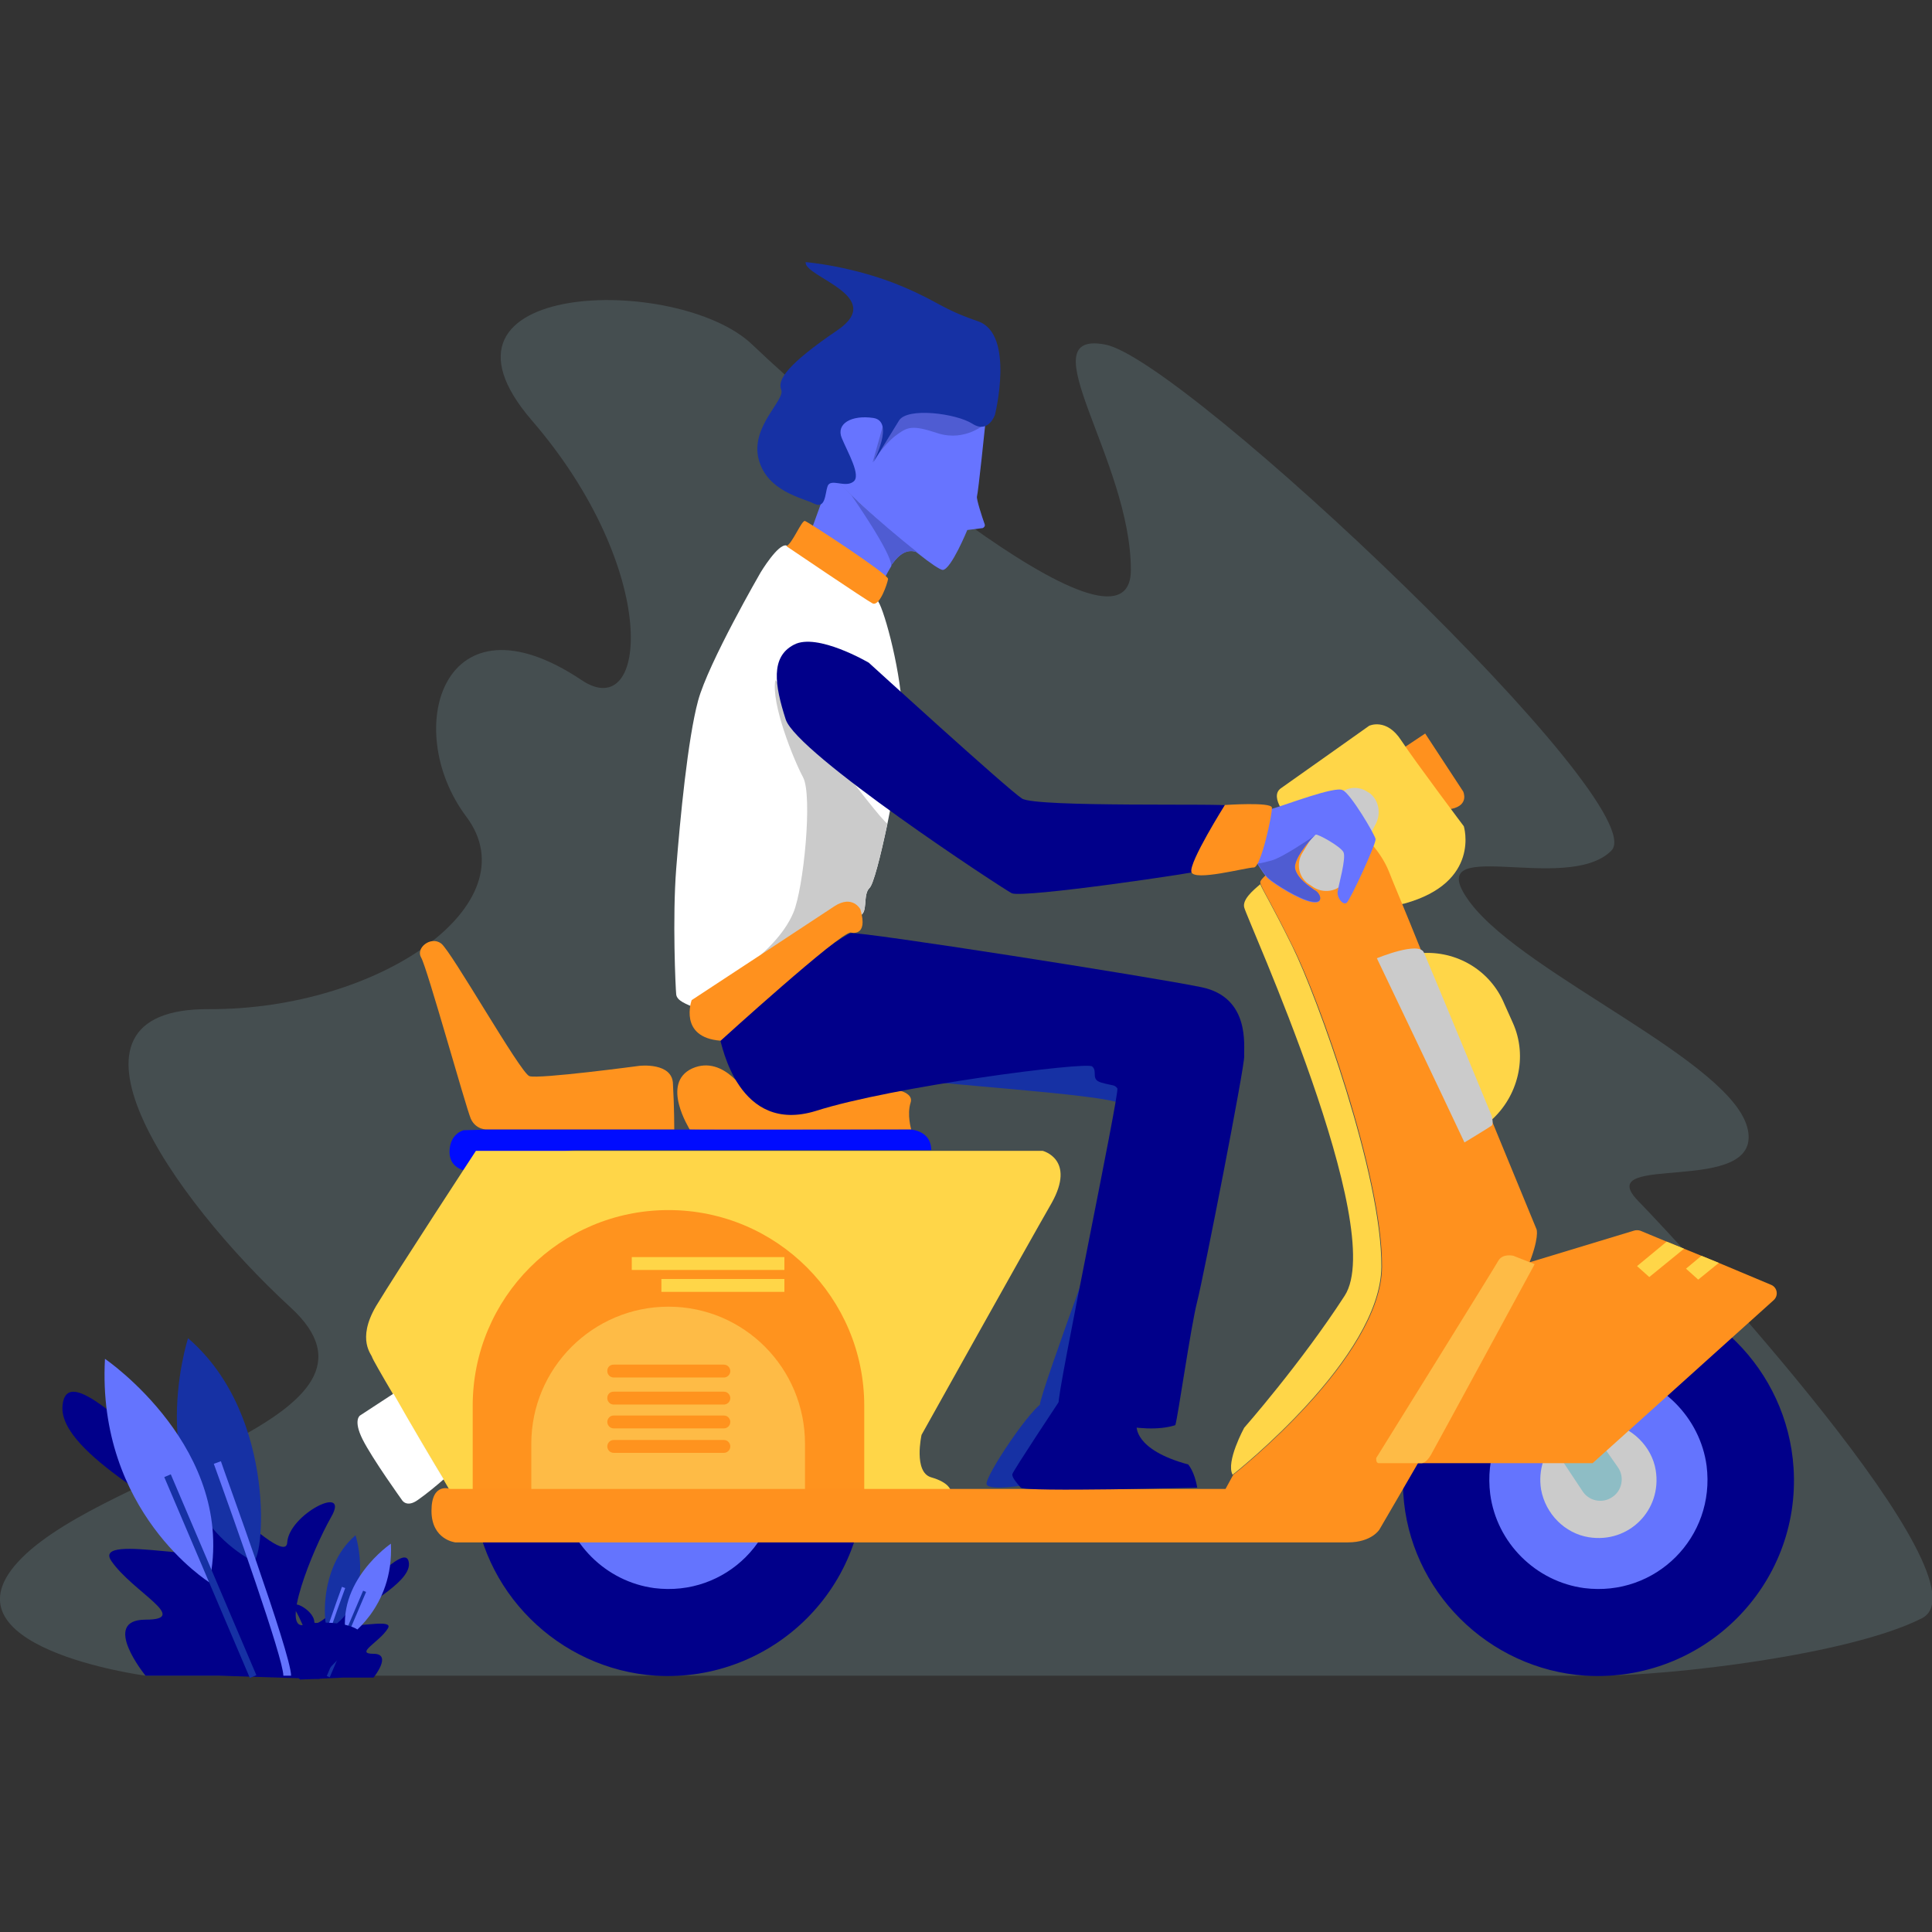 <?xml version="1.0" encoding="utf-8"?>
<!-- Generator: Adobe Illustrator 18.0.0, SVG Export Plug-In . SVG Version: 6.00 Build 0)  -->
<!DOCTYPE svg PUBLIC "-//W3C//DTD SVG 1.1//EN" "http://www.w3.org/Graphics/SVG/1.1/DTD/svg11.dtd">
<svg version="1.1" id="Layer_1" xmlns="http://www.w3.org/2000/svg" xmlns:xlink="http://www.w3.org/1999/xlink" x="0px" y="0px"
	 width="300px" height="300px" viewBox="0 0 300 300" style="enable-background:new 0 0 300 300;" xml:space="preserve">
<rect x="0" y="0" width="300" height="300" fill="#333333" stroke="none"/>
<style type="text/css">
	.st0{opacity:0.2;fill:#8EBDC5;}
	.st1{fill:#01008A;}
	.st2{fill:#1631A4;}
	.st3{fill:#6474FE;}
	.st4{fill:#CBCBCB;}
	.st5{fill:#FF931E;}
	.st6{fill:#000CFE;}
	.st7{fill:#FFD648;}
	.st8{fill:#FEBB46;}
	.st9{fill:#8EBDC5;}
	.st10{fill:#FF911E;}
	.st11{fill:#FFFFFF;}
	.st12{fill:#6774FF;}
	.st13{fill:#4F5CD2;}
</style>
<g>
	<path class="st0" d="M248.2,260.2H22.6c0,0-33.1-4.4-19.2-18.3c13.9-13.9,60.3-21.9,41.7-38.9c-18.5-17-38.9-46.5-12.6-46.3
		c26.3,0.1,50.1-16.3,39.9-29.9s-3.5-35.5,17.9-21.2c10.4,7,12.3-17.1-7.7-40.3c-18.9-21.9,22.7-22.8,34.2-11.8s58.8,52.1,58.8,35
		s-16.2-37.3-4-35c12.2,2.2,85.6,71.7,78.6,78.6c-7,7-30.4-3.1-21.8,8.2c8.6,11.2,40.8,24.6,43,35.1c2.2,10.5-24.4,3.4-17.1,11
		c7.3,7.5,55.3,59.3,44.1,64.9C287.1,257,259.4,260.2,248.2,260.2z"/>
	<path class="st1" d="M53.2,260.5H58c0,0,3-3.7,0-3.7c-3,0,0.9-1.8,2.2-3.9c1.4-2-8.2,0.7-6.4-1.2s9.9-5.8,9.7-8.9
		c-0.2-3.1-4.9,2.3-6.3,2.8c-1.4,0.5-8.3,8-8.4,6.2c-0.1-1.9-4.2-3.9-2.9-1.7c1.3,2.2,3.3,7.5,1.7,7.1c-1.6-0.4-4.6,0.1-3.5,1.1
		c1.1,1,2.5,2.5,2.5,2.5L53.2,260.5z"/>
	<path class="st2" d="M51,253c-0.7,0.4-1.8-9.5,4.2-14.6C55.2,238.3,58.5,248.7,51,253z"/>
	<g>
		<path class="st3" d="M48.5,260.5h0.5c0-1.1,3.3-10.4,4.6-13.9l-0.5-0.2C52.9,246.9,48.5,259.1,48.5,260.5z"/>
	</g>
	<path class="st3" d="M53.8,254.4c0,0,7.4-4.6,6.9-14.7C60.7,239.7,52,245.6,53.8,254.4z"/>
	<g>
		
			<rect x="46.6" y="253.7" transform="matrix(-0.392 0.92 -0.92 -0.392 308.517 303.775)" class="st2" width="14.4" height="0.5"/>
	</g>
	<path class="st1" d="M34,260.2H22.6c0,0-7.1-8.7,0-8.7s-2-4.3-5.3-9.1c-3.3-4.8,19.3,1.6,15.2-2.9c-4.1-4.5-23.3-13.7-22.8-21.1
		c0.5-7.4,11.6,5.4,15,6.5c3.3,1.1,19.7,19,19.9,14.6c0.3-4.4,9.9-9.2,6.8-3.9c-3,5.3-7.9,17.7-4.1,16.7c3.8-1,10.8,0.3,8.2,2.5
		c-2.6,2.3-5.9,5.9-5.9,5.9L34,260.2z"/>
	<path class="st2" d="M39.2,242.4c1.7,1,4.2-22.4-10-34.6C29.2,207.8,21.3,232.3,39.2,242.4z"/>
	<g>
		<path class="st3" d="M45.2,260.2H44c0-2.7-7.8-24.6-10.8-32.9l1.1-0.4C34.7,228.2,45.2,256.8,45.2,260.2z"/>
	</g>
	<path class="st3" d="M32.5,245.7c0,0-17.5-10.9-16.2-34.7C16.3,211,36.9,225,32.5,245.7z"/>
	<g>
		
			<rect x="15.6" y="244" transform="matrix(0.392 0.92 -0.92 0.392 244.885 118.933)" class="st2" width="33.9" height="1.1"/>
	</g>
	<path class="st1" d="M134.1,227.9c1.2,18.3-14,33.4-32.3,32.3c-15.1-1-27.4-13.2-28.3-28.3c-1.2-18.3,14-33.4,32.3-32.3
		C120.9,200.5,133.2,212.7,134.1,227.9z"/>
	<path class="st3" d="M120.6,227.6c1.4,11.1-7.9,20.4-19,19c-7.5-1-13.6-7-14.6-14.6c-1.4-11.1,7.9-20.4,19-19
		C113.6,214,119.7,220.1,120.6,227.6z"/>
	<path class="st1" d="M278.5,227.9c1.2,18.3-14,33.4-32.3,32.3c-15.1-1-27.4-13.2-28.3-28.3c-1.2-18.3,14-33.4,32.3-32.3
		C265.3,200.5,277.5,212.7,278.5,227.9z"/>
	<path class="st3" d="M265,227.6c1.4,11.1-7.9,20.4-19,19c-7.5-1-13.6-7-14.6-14.6c-1.4-11.1,7.9-20.4,19-19
		C257.9,214,264,220.1,265,227.6z"/>
	<path class="st4" d="M257.1,228.3c1,6.2-4.2,11.4-10.4,10.4c-3.7-0.6-6.7-3.6-7.4-7.4c-1-6.2,4.2-11.4,10.4-10.4
		C253.4,221.6,256.5,224.6,257.1,228.3z"/>
	<path class="st5" d="M137.9,169c0,0,4.1,0.3,3.5,2.2c-0.6,1.9,0.1,4.2,0.1,4.2s-34.4,0.1-34.4,0c0-0.1-4.6-7.2,0.4-9.5
		c5-2.2,8.6,4.2,8.6,4.2L137.9,169z"/>
	<path class="st5" d="M104.7,175.4h-29c0,0-1.8,0.1-2.6-1.7c-0.8-1.9-6.8-23.5-7.7-25c-0.9-1.5,1.5-3.4,3.1-2.2
		c1.6,1.2,12.3,20.1,13.7,20.6c1.4,0.5,17.1-1.6,17.1-1.6s5.2-0.6,5.2,2.9C104.7,171.8,104.7,175.4,104.7,175.4z"/>
	<path class="st6" d="M75.7,175.4h65.7c0,0,3.2,0.1,3.2,3.2H89.9c0,0-3.2-0.1-3.2,0.9c0,0.9-1.6,2.4-1.6,2.4H72.8c0,0-3-0.2-3-3
		c0-2.9,2.2-3.4,2.2-3.4L75.7,175.4z"/>
	<path class="st7" d="M143.1,222.8c0,0-1.3,5.8,1.5,6.6c2.8,0.8,3,2,3,2H69.8c0,0-0.3-0.6-0.9-1.6c-1.7-2.8-5.2-8.7-7.8-13.2
		c-1.9-3.2-3.3-5.7-3.3-5.8c0-0.4-2.5-2.7,0.6-8c3.2-5.3,15.5-24.1,15.5-24.1h88c0,0,5.2,1.3,1.4,8.1
		C159.5,193.4,143.1,222.8,143.1,222.8z"/>
	<path class="st5" d="M103.8,187.9L103.8,187.9c-16.8,0-30.4,13.6-30.4,30.4v13.1h60.8v-13.1C134.2,201.5,120.6,187.9,103.8,187.9z"
		/>
	<path class="st8" d="M103.8,202.9L103.8,202.9c-11.7,0-21.3,9.5-21.3,21.3v7.2H125v-7.2C125,212.4,115.5,202.9,103.8,202.9z"/>
	<path class="st9" d="M250.3,232.5L250.3,232.5c1.6-1,2-3.2,0.9-4.7l-7.2-10.3l-5.2,3.6l6.9,10.4
		C246.7,233.1,248.8,233.5,250.3,232.5z"/>
	<path class="st10" d="M275.4,201.9l-28.1,25.3h-33.2l18.5-29.7l21.1-6.4c0.3-0.1,0.7-0.1,1,0l4.1,1.7l2.7,1.1l2.7,1.1l2.7,1.1
		l8.1,3.4C276,199.9,276.2,201.2,275.4,201.9z"/>
	<path class="st10" d="M217.1,116.7l4.2-2.8l5.9,9c0,0,1,2.1-1.8,2.7C222.5,126.1,217.1,116.7,217.1,116.7z"/>
	<path class="st7" d="M200.3,127.4c0,0-3.4-3.6-1.4-5c2-1.4,13.7-9.7,13.7-9.7s2.7-1.3,5,2.3c2.4,3.6,9.7,13.3,9.7,13.3
		s2.7,8.7-9.2,12l-3.4,0.7l-8.4-14.2L200.3,127.4z"/>
	<path class="st7" d="M231.5,174c-3.5-8.4-7.6-18.3-10.8-26c5.4-0.4,10.7,2.6,12.9,7.9l1.3,2.9C237.3,164.1,235.7,170.3,231.5,174z"
		/>
	<path class="st10" d="M237.2,196.8c-1.9,4.6-23,40.7-23,40.7s-1.2,2-4.9,2c-3.7,0-138.6,0-138.6,0s-3.7-0.4-3.7-4.9
		c0-4.5,2.9-3.4,2.9-3.4h120.4l1.2-2.2c0,0,0,0,0,0c0.5-0.4,23-18.2,23.1-32.3c0.1-14.2-10-42.1-13.8-49.6c-3.2-6.5-4.6-8.7-5-9.7
		c-0.1-0.2-0.1-0.3-0.1-0.4c-0.1-0.8,4.9-4.1,4.9-4.4c0-0.3,1.2-3.6,1.2-3.6l6.7-1.1l2.4,1.1c0,0,3.3,2.6,4.8,6.4
		c0.4,1.1,2.5,6,5.1,12.5c3.2,7.7,7.3,17.6,10.8,26c3.9,9.5,7,17,7,17S239.1,192.2,237.2,196.8z"/>
	<path class="st4" d="M213.7,127.8l-4.6,8.7c-1,1.8-3.3,2.4-5.1,1.3l-0.6-0.4c-1.7-1-2.2-3.2-1.2-4.9l5.1-8.4
		c1.1-1.8,3.4-2.3,5.1-1.1l0.2,0.1C214,124.1,214.5,126.1,213.7,127.8z"/>
	<path class="st7" d="M214.5,196.7c-0.1,14.1-22.6,31.9-23.1,32.3c-1.1-2,1.8-7.3,1.8-7.3s8.8-10,15.6-20.5
		c6.8-10.5-15.2-58.5-15.6-60.3c-0.3-1.2,1.3-2.6,2.5-3.6c0.4,1,1.8,3.2,5,9.7C204.5,154.7,214.6,182.5,214.5,196.7z"/>
	<polygon class="st7" points="261.5,193.9 256.1,198.3 254.2,196.6 258.8,192.8 	"/>
	<polygon class="st7" points="266.9,196.1 263.7,198.7 261.8,197 264.2,195 	"/>
	<path class="st8" d="M238.3,196.3L235,195c0,0-1.6-0.4-2.3,0.7c-0.6,1.1-19,30.7-19,30.7s-0.1,0.8,0.4,0.8c0.6,0,6.6,0,6.6,0
		s0.7,0.1,1.5-1.3C223,224.5,238.3,196.3,238.3,196.3z"/>
	<path class="st11" d="M68.9,229.7c-0.9,0.8-2.7,2.3-4,3.2c-1.8,1.3-2.5,0-2.5,0s-4.6-6.4-6.1-9.4c-1.5-3-0.4-3.7-0.4-3.7l5.2-3.4
		C63.7,221,67.2,226.9,68.9,229.7z"/>
	<path class="st4" d="M213.8,148.8c0,0,6.5-2.7,7.3-0.9c0.8,1.8,10.5,25.3,10.5,25.3s0.4,1.3,0,1.6c-0.4,0.3-4.2,2.6-4.2,2.6
		S222.8,167.6,213.8,148.8z"/>
	<rect x="98.1" y="195.2" class="st7" width="23.7" height="2"/>
	<rect x="102.7" y="198.6" class="st7" width="19.1" height="2"/>
	<path class="st5" d="M95.3,211.9h17.1c0.6,0,1,0.5,1,1l0,0c0,0.6-0.5,1-1,1H95.3c-0.6,0-1-0.5-1-1l0,0
		C94.3,212.3,94.7,211.9,95.3,211.9z"/>
	<path class="st5" d="M95.3,216.1h17.1c0.6,0,1,0.5,1,1l0,0c0,0.6-0.5,1-1,1H95.3c-0.6,0-1-0.5-1-1l0,0
		C94.3,216.5,94.7,216.1,95.3,216.1z"/>
	<path class="st5" d="M95.3,219.8h17.1c0.6,0,1,0.5,1,1l0,0c0,0.6-0.5,1-1,1H95.3c-0.6,0-1-0.5-1-1l0,0
		C94.3,220.3,94.7,219.8,95.3,219.8z"/>
	<path class="st5" d="M95.3,223.6h17.1c0.6,0,1,0.5,1,1l0,0c0,0.6-0.5,1-1,1H95.3c-0.6,0-1-0.5-1-1l0,0
		C94.3,224.1,94.7,223.6,95.3,223.6z"/>
	<path class="st2" d="M159.9,230.5c0,0-6.3,1.1-6.7,0c-0.4-1.1,7.3-12.6,9-12.8c1.6-0.1,4,0,4,0s-0.5,6.7-1.6,7.8
		C163.4,226.7,159.9,230.5,159.9,230.5z"/>
	<path class="st2" d="M166.2,217.7c0,0-4.4,1.5-4.7,0.4c-0.3-1.1,13.8-39,13.8-39s0.6-6.2-1.3-7.7c-1.9-1.5-31.4-3.2-33.5-4
		c-2-0.9,9.6-7.1,12.6-6.9c3,0.1,20.7,2.3,20.7,2.3s4.7,3.3,5.3,5.3C179.9,170,166.2,217.7,166.2,217.7z"/>
	<path class="st12" d="M153,65.8c0,0-1.1,10.7-1.3,11.3c-0.1,0.4,0.8,3.2,1.2,4.3c0.1,0.3-0.1,0.5-0.3,0.6l-2.4,0.3
		c0,0-2.5,6.1-3.8,6.2c-0.4,0-1.9-1-3.9-2.6c-4.8-3.8-12.2-10.4-12.6-11.5c-0.1-0.3-0.3-1-0.5-1.8c-0.7-2.9-1.5-7.8-1.2-8.2
		c0.4-0.4,6.1-2.6,6.3-2.4c0.2,0.2,1.2,2.3,2.2,1.8c1-0.5,3.3-2.8,4.1-2.7c0.8,0.1,4,0.6,4.9,1.3c0.9,0.6,2.8,2.1,3.9,2
		c1.1-0.1,3.1-2,3.9-0.8C154.3,64.9,153,65.8,153,65.8z"/>
	<path class="st12" d="M142.5,85.8c-1.6-0.7-2.9,0.3-3.9,1.7c-0.1,0.1-0.2,0.2-0.2,0.4v0c-0.8,1.3-1.4,2.7-1.8,3.2
		c-0.9,1.2-10.9-8-10.9-8l3.8-10.5c0.2,0.8,0.3,1.4,0.5,1.8c0.1,0.4,1,1.3,2.3,2.6c0.4,0.4,0.9,0.8,1.3,1.3
		C136.2,80.6,139.8,83.7,142.5,85.8z"/>
	<path class="st12" d="M213.6,130.3c0.1,0.7-3.9,9.4-4.5,9.9c-0.6,0.4-1.5-0.8-1.4-1.7c0.1-0.9,1.4-5.3,0.9-6.2
		c-0.5-0.9-3.9-2.8-4.3-2.7c0,0-0.1,0.1-0.2,0.2c0,0,0,0,0,0c-0.9,0.8-3.3,3.7-3,5.1c0.4,1.6,2.3,2.8,3,3.3c0.7,0.4,1.7,2.2-0.3,1.9
		c-2-0.3-5.9-2.8-6.8-3.6c-0.5-0.4-1.2-1.5-1.7-2.3c-0.4-0.6-0.6-1-0.6-1s0.7-7.1,2.8-7.6c2.1-0.6,9.9-3.6,11-2.9
		C209.7,123.2,213.5,129.6,213.6,130.3z"/>
	<path class="st11" d="M137.8,127.9c-1.1,5.2-2.2,9.5-2.8,10c-1.1,1.1-0.1,4-1.6,4.3c0,0,0,0,0,0c-1.6,0.4-23.5,15.1-25.2,14.4
		c-1.7-0.7-3.1-1.2-3.2-2.2c-0.1-0.9-0.6-11.8,0-19.5c0.6-7.7,1.8-20.2,3.4-26.1c1.6-5.9,9.7-19.9,9.7-19.9s2.7-4.5,4-4.2
		c1.3,0.3,13.4,8.1,14.1,8.5c0.8,0.5,3.5,9.9,3.9,17C140.3,114.1,139.1,121.6,137.8,127.9z"/>
	<path class="st4" d="M137.8,127.9c-1.1,5.2-2.2,9.5-2.8,10c-1.1,1.1-0.1,4-1.6,4.3c0,0,0,0,0,0c-0.3,0-4.6,0.6-5.5,1.1
		c-0.9,0.5-9.4,4.8-9.8,5c0.2-0.2,3.6-3,5.1-6.6c1.6-3.8,3-18.2,1.5-21c-1.5-2.8-5-11.5-4.3-15.1
		C120.5,105.5,136.2,126.9,137.8,127.9z"/>
	<path class="st10" d="M122.1,84.8c0.9-0.3,2.4-4.1,2.9-3.9c0.6,0.2,13,8.3,12.9,9c-0.1,0.7-1.3,4.3-2.4,3.8
		C134.5,93.2,122.1,84.8,122.1,84.8z"/>
	<path class="st1" d="M176.5,221.4c0,0-0.5,3.7,8,6c0,0,1,1.1,1.4,3.6c0,0-26.8,0.7-27.4,0s-1.4-1.6-1.3-2.1
		c0.1-0.5,7.2-11.2,7.2-11.2l5.6-1.8c0,0,5.2,2.2,5.7,2.6C176.2,218.9,176.5,221.4,176.5,221.4z"/>
	<path class="st1" d="M168.2,219.8c0.3,0.1,9,3.2,14.3,1.5c0.4-1.2,2.4-15.3,3.4-19.2s7.4-36.6,7.3-38.1c-0.1-1.5,1-9.1-6.6-10.7
		c-7.7-1.6-53-8.7-54.5-8.4c-1.5,0.3-20.7,14.5-20.4,16c0.4,1.5,3,15.3,15,11.6c11.9-3.8,42.1-7.7,42.9-6.9c0.9,0.8-0.3,2,1.4,2.5
		c1.7,0.5,2.1,0.3,2.5,0.9c0.4,0.6-9.6,48.4-9.1,48.9C164.9,218.1,168.2,219.8,168.2,219.8z"/>
	<path class="st10" d="M107.4,155.3c0,0-2.1,5.8,4.5,6.3c0,0,18.6-16.9,20.2-16.8c0,0,2.8,0.8,1.5-3.6c0,0-1.2-2.3-4-0.5
		C126.9,142.5,107.4,155.3,107.4,155.3z"/>
	<path class="st1" d="M134.9,102.9c0,0,21.6,19.7,23.8,21.1c2.2,1.4,31.6,0.7,32.1,1.1c0.5,0.5-0.9,9.2-2.7,9.8
		c-1.9,0.6-29.3,4.6-31,3.8c-1.7-0.9-33.4-21.7-35.1-27c-1.7-5.3-2.4-9.7,1.3-11.6C126.9,98.2,134.9,102.9,134.9,102.9z"/>
	<path class="st10" d="M190.2,125c0,0,7.2-0.5,7.3,0.4c0.1,0.9-1.7,9.3-2.8,9.3c-1.2,0-9.3,2.2-9.7,0.7
		C184.6,133.9,190.2,125,190.2,125z"/>
	<path class="st13" d="M153,65.8c0,0-3.1,2.8-7.3,1.5c-4.2-1.4-4.8-1-6.7,0.4c-1.9,1.5-3.5,4.1-3.5,4.1s2.2-7.7,2.4-8.8
		c0.2-1.1,5.2-4.6,5.7-4.4c0.5,0.3,8.2,2.7,8.3,3C152.1,62.1,153,65.8,153,65.8z"/>
	<path class="st2" d="M154.5,64.4c0,0-1,3-3.5,1.4c-2.5-1.6-10.1-2.6-11.4-0.5c-1.3,2.1-4,6.5-4,6.5s3.4-6.4,0-6.9s-5.8,0.9-4.9,3.1
		c0.9,2.2,3.1,5.9,1.8,6.8c-1.3,1-3.5-0.6-4,0.7c-0.4,1.2-0.3,3.6-2.1,2.7c-1.8-0.9-7.3-1.9-8.6-6.9c-1.3-5.1,4.2-9.2,3.5-10.8
		c-0.6-1.5,0.9-3.9,8.7-9.2c7.8-5.3-5.2-8.3-4.9-10.6c0,0,7.6,0.6,15.3,3.9c5.6,2.4,5.7,3.3,11.5,5.3
		C157.6,51.9,154.5,64.4,154.5,64.4z"/>
	<path class="st13" d="M142.5,85.8c-1.6-0.7-2.9,0.3-3.9,1.7c-0.1,0.1-0.2,0.2-0.2,0.4c0.1-2-6.2-11-6.2-11c0.4,0.4,0.9,0.8,1.3,1.3
		C136.2,80.6,139.8,83.7,142.5,85.8z"/>
	<path class="st13" d="M203.8,140c-2-0.3-5.9-2.8-6.8-3.6c-0.5-0.4-1.2-1.5-1.7-2.3c0.7-0.1,1.5-0.3,2.2-0.5
		c1.7-0.5,5.5-3.1,6.6-3.8c-0.9,0.8-3.3,3.7-3,5.1c0.4,1.6,2.3,2.8,3,3.3C204.9,138.5,205.8,140.3,203.8,140z"/>
</g>
</svg>
